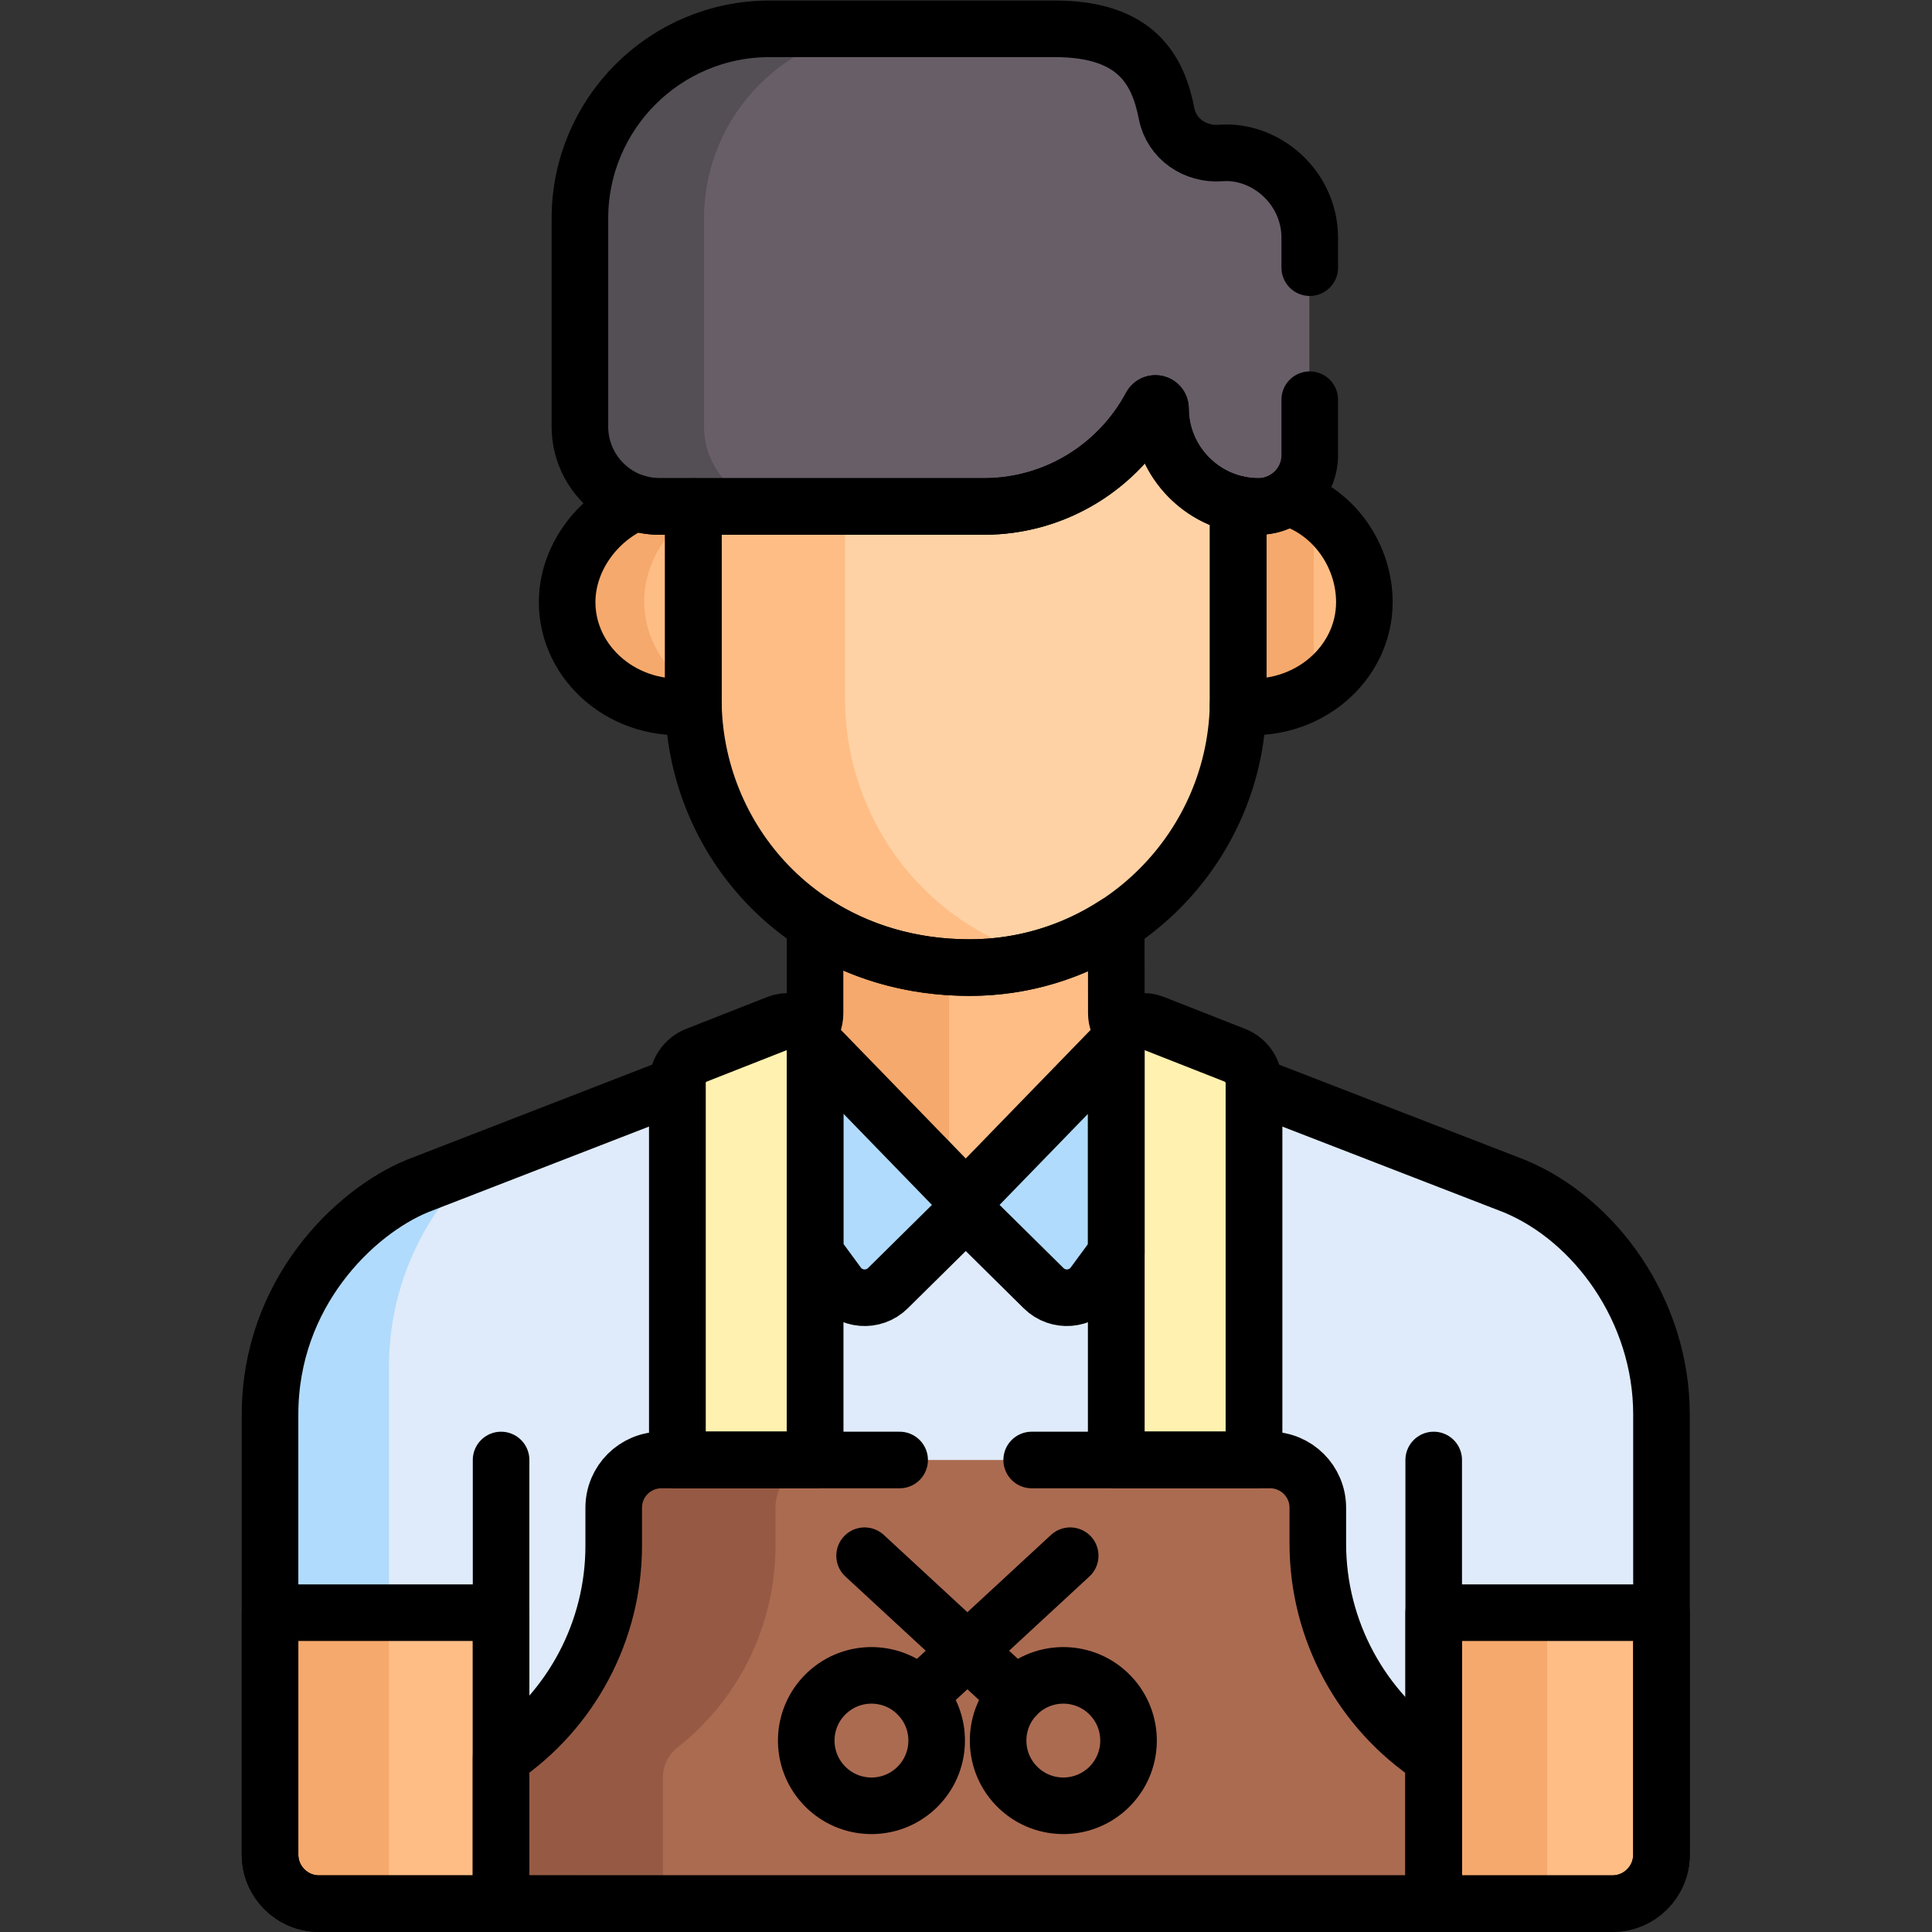 <?xml version="1.0" encoding="UTF-8" standalone="no"?>
<!-- Created with Inkscape (http://www.inkscape.org/) -->

<svg
   version="1.1"
   id="svg7311"
   xml:space="preserve"
   width="20"
   height="20"
   viewBox="0 0 682.667 682.667"
   xmlns="http://www.w3.org/2000/svg"
   xmlns:svg="http://www.w3.org/2000/svg"><rect x="0" y="0" width="682.667" height="682.667" fill="#333333" stroke="none"/><defs
     id="defs7315"><clipPath
       clipPathUnits="userSpaceOnUse"
       id="clipPath7325"><path
         d="M 0,512 H 512 V 0 H 0 Z"
         id="path7323" /></clipPath></defs><g
     id="g7317"
     transform="matrix(1.333,0,0,-1.333,0,682.667)"><g
       id="g7319"><g
         id="g7321"
         clip-path="url(#clipPath7325)"><g
           id="g7327"
           transform="translate(401.281,197.735)"><path
             d="M 0,0 -98.326,38.079 -145.387,-5.159 -193.11,37.86 -290.767,0 c -16.689,-6.868 -39.036,-28.479 -39.036,-60.548 v -54.544 h 61.245 v -75.128 h 247.217 v 75.128 h 60.377 v 54.544 C 39.036,-32.931 21.354,-8.788 0,0"
             style="fill:#dfebfa;fill-opacity:1;fill-rule:nonzero;stroke:none"
             id="path7329" /></g><g
           id="g7331"
           transform="translate(103.1,149.798)"><path
             d="M 0,0 C 0,21.478 9.305,40.884 24.078,54.397 L 7.414,47.938 C -9.275,41.069 -31.623,19.458 -31.623,-12.61 V -67.154 H 0 Z"
             style="fill:#b1dbfc;fill-opacity:1;fill-rule:nonzero;stroke:none"
             id="path7333" /></g><g
           id="g7335"
           transform="translate(377.939,84.644)"><path
             d="m 0,0 v -77.128 h 49.369 c 7.184,0 13.008,5.824 13.008,13.009 l 0,64.119 z"
             style="fill:#ffbd86;fill-opacity:1;fill-rule:nonzero;stroke:none"
             id="path7337" /></g><path
           d="M 410.139,84.644 H 377.94 V 7.516 h 32.199 z"
           style="fill:#f6a96c;fill-opacity:1;fill-rule:nonzero;stroke:none"
           id="path7339" /><g
           id="g7341"
           transform="translate(134.722,84.644)"><path
             d="m 0,0 h -63.245 v -64.119 c 0,-7.185 5.825,-13.009 13.009,-13.009 H 0 Z"
             style="fill:#ffbd86;fill-opacity:1;fill-rule:nonzero;stroke:none"
             id="path7343" /></g><g
           id="g7345"
           transform="translate(103.1,15.625)"><path
             d="M 0,0 V 69.019 H -31.623 V 4.899 c 0,-7.184 5.825,-13.008 13.009,-13.008 H 3.019 C 1.143,-5.922 0,-3.09 0,0"
             style="fill:#f6a96c;fill-opacity:1;fill-rule:nonzero;stroke:none"
             id="path7347" /></g><g
           id="g7349"
           transform="translate(208.17,235.596)"><path
             d="M 0,0 V 0 L 47.723,-43.02 94.784,0.219 92.251,1.2 C 89.485,2.27 87.646,4.931 87.638,7.913 L 87.616,34.635 C 76.434,27.318 63.088,23.047 48.757,23.047 32.952,23.047 19.083,27.429 7.772,34.743 V 7.956 C 7.772,2.433 2.845,1.103 0.745,0.288 Z"
             style="fill:#ffbd86;fill-opacity:1;fill-rule:nonzero;stroke:none"
             id="path7351" /></g><g
           id="g7353"
           transform="translate(251.583,211.566)"><path
             d="m 0,0 v 47.253 c -13.597,0.871 -25.624,5.042 -35.64,11.519 V 31.985 c 0,-5.523 -4.927,-6.853 -7.027,-7.668 l -0.745,-0.288 39.698,-35.785 C -1.501,-8.862 0,-5.07 0,0"
             style="fill:#f6a96c;fill-opacity:1;fill-rule:nonzero;stroke:none"
             id="path7355" /></g><g
           id="g7357"
           transform="translate(276.538,170.658)"><path
             d="M 0,0 C 3.804,-3.759 10.058,-3.265 13.225,1.045 L 52.826,54.93 23.884,66.138 c -0.762,0.295 -1.445,0.719 -2.048,1.229 L -19.535,24.752 c -1.496,-1.541 -1.47,-4 0.057,-5.509 z"
             style="fill:#b1dbfc;fill-opacity:1;fill-rule:nonzero;stroke:none"
             id="path7359" /></g><g
           id="g7361"
           transform="translate(182.414,225.61)"><path
             d="m 0,0 39.617,-53.907 c 3.167,-4.31 9.421,-4.804 13.225,-1.045 l 19.478,19.243 c 1.528,1.509 1.554,3.968 0.057,5.509 L 30.955,12.468 c -1.526,-1.207 -3.367,-1.773 -4.454,-2.195 z"
             style="fill:#b1dbfc;fill-opacity:1;fill-rule:nonzero;stroke:none"
             id="path7363" /></g><g
           id="g7365"
           transform="translate(183.933,326.84)"><path
             d="m 0,0 v 51.428 h -8.962 c -2.274,0 -4.462,0.363 -6.517,1.022 -10.264,-4.356 -18.22,-14.938 -18.22,-26.582 0,-16.431 15.297,-29.902 33.744,-27.74 C 0.029,-1.248 0,-0.626 0,0"
             style="fill:#ffbd86;fill-opacity:1;fill-rule:nonzero;stroke:none"
             id="path7367" /></g><g
           id="g7369"
           transform="translate(183.933,329.523)"><path
             d="m 0,0 c -7.976,5.059 -13.168,13.616 -13.168,23.185 0,9.642 5.462,18.545 13.168,23.798 v 1.761 h -8.962 c -2.274,0 -4.462,0.363 -6.517,1.023 -10.264,-4.357 -18.22,-14.939 -18.22,-26.582 0,-16.432 15.297,-29.903 33.744,-27.741 C 0.029,-3.932 0,-3.31 0,-2.684 Z"
             style="fill:#f6a96c;fill-opacity:1;fill-rule:nonzero;stroke:none"
             id="path7371" /></g><g
           id="g7373"
           transform="translate(340.935,380.874)"><path
             d="m 0,0 c -2.214,-1.525 -4.889,-2.425 -7.766,-2.425 -1.858,0 -3.671,0.199 -5.422,0.571 v -52.173 c 0,-0.63 -0.032,-1.253 -0.048,-1.879 18.481,-2.166 33.861,11.326 33.861,27.835 C 20.625,-15.387 12.208,-3.485 0,0"
             style="fill:#ffbd86;fill-opacity:1;fill-rule:nonzero;stroke:none"
             id="path7375" /></g><g
           id="g7377"
           transform="translate(348.277,377.481)"><path
             d="m 0,0 c -2.243,1.468 -4.696,2.638 -7.342,3.394 -2.214,-1.526 -4.889,-2.425 -7.766,-2.425 -1.858,0 -3.671,0.199 -5.422,0.57 v -52.173 c 0,-0.63 -0.031,-1.253 -0.047,-1.879 7.693,-0.901 14.844,0.917 20.577,4.531 z"
             style="fill:#f6a96c;fill-opacity:1;fill-rule:nonzero;stroke:none"
             id="path7379" /></g><g
           id="g7381"
           transform="translate(307.514,405.833)"><path
             d="M 0,0 C 0,1.391 -1.862,1.87 -2.519,0.644 -10.981,-15.187 -27.66,-25.96 -46.865,-25.96 h -76.965 v -53.049 c 0,-37.203 29.15,-71.181 73.243,-71.181 39.251,0 71.183,31.932 71.183,71.181 v 53.613 C 8.87,-22.906 0,-12.44 0,0"
             style="fill:#fed2a4;fill-opacity:1;fill-rule:nonzero;stroke:none"
             id="path7383" /></g><g
           id="g7385"
           transform="translate(224.014,326.824)"><path
             d="M 0,0 V 53.049 H -40.33 V 0 c 0,-37.203 29.15,-71.182 73.243,-71.182 6.762,0 13.298,0.968 19.5,2.738 C 20.21,-59.683 0,-30.969 0,0"
             style="fill:#ffbd86;fill-opacity:1;fill-rule:nonzero;stroke:none"
             id="path7387" /></g><g
           id="g7389"
           transform="translate(323.485,471.573)"><path
             d="m 0,0 c -6.801,-0.523 -13.042,3.754 -14.351,10.448 -2.205,11.275 -7.787,22.463 -29.591,22.463 h -75.65 c -27.765,0 -50.272,-22.508 -50.272,-50.271 v -55.173 c 0,-11.691 9.477,-21.167 21.167,-21.167 h 85.861 c 19.204,0 35.883,10.773 44.346,26.603 0.656,1.227 2.518,0.747 2.518,-0.643 0,-14.279 11.682,-25.96 25.96,-25.96 v 0 c 7.484,0 13.608,6.123 13.608,13.607 v 57.574 C 23.596,-8.954 11.762,0.904 0,0"
             style="fill:#685e68;fill-opacity:1;fill-rule:nonzero;stroke:none"
             id="path7391" /></g><g
           id="g7393"
           transform="translate(186.621,399.04)"><path
             d="m 0,0 v 55.173 c 0,27.764 22.508,50.271 50.272,50.271 h -33 C -10.492,105.444 -33,82.937 -33,55.173 V 0 c 0,-11.69 9.477,-21.167 21.167,-21.167 h 33 C 9.477,-21.167 0,-11.69 0,0"
             style="fill:#544e55;fill-opacity:1;fill-rule:nonzero;stroke:none"
             id="path7395" /></g><g
           id="g7397"
           transform="translate(327.221,232.413)"><path
             d="m 0,0 -21.514,8.461 c -4.758,1.872 -9.908,-1.636 -9.908,-6.75 V -110.296 H 5.068 V -7.439 C 5.068,-4.153 3.057,-1.202 0,0"
             style="fill:#fff1af;fill-opacity:1;fill-rule:nonzero;stroke:none"
             id="path7399" /></g><g
           id="g7401"
           transform="translate(206.034,240.874)"><path
             d="m 0,0 -21.513,-8.461 c -3.058,-1.202 -5.068,-4.153 -5.068,-7.439 V -118.757 H 9.908 V -6.75 C 9.908,-1.636 4.759,1.872 0,0"
             style="fill:#fff1af;fill-opacity:1;fill-rule:nonzero;stroke:none"
             id="path7403" /></g><g
           id="g7405"
           transform="translate(349.217,102.962)"><path
             d="m 0,0 v 9.506 c 0,6.986 -5.664,12.649 -12.649,12.649 h -161.342 c -6.987,0 -12.65,-5.663 -12.65,-12.649 V -0.578 c 0,-22.558 -11.182,-43.648 -29.854,-56.305 V -95.446 H 0 30.722 v 38.563 l -0.119,0.079 C 11.499,-44.22 0,-22.876 0,0"
             style="fill:#ab6b51;fill-opacity:1;fill-rule:nonzero;stroke:none"
             id="path7407" /></g><g
           id="g7409"
           transform="translate(175.722,40.912)"><path
             d="m 0,0 c 0,3.107 1.406,6.06 3.851,7.979 16.348,12.837 26.003,32.532 26.003,53.492 v 10.085 c 0,6.986 5.664,12.649 12.65,12.649 h -43 c -6.986,0 -12.65,-5.663 -12.65,-12.649 V 61.471 C -13.146,38.914 -24.328,17.824 -43,5.167 V -33.396 H 0 Z"
             style="fill:#965a44;fill-opacity:1;fill-rule:nonzero;stroke:none"
             id="path7411" /></g><g
           id="g7413"
           transform="translate(242.904,38.204)"><path
             d="m 0,0 c -6.924,-6.573 -17.866,-6.288 -24.439,0.637 -6.573,6.924 -6.288,17.866 0.637,24.438 6.924,6.573 17.866,6.288 24.439,-0.637 C 7.21,17.515 6.925,6.572 0,0 Z"
             style="fill:none;stroke:#000000;stroke-width:15;stroke-linecap:round;stroke-linejoin:round;stroke-miterlimit:10;stroke-dasharray:none;stroke-opacity:1"
             id="path7415" /></g><g
           id="g7417"
           transform="translate(283.683,99.746)"><path
             d="M 0,0 -40.142,-37.104"
             style="fill:none;stroke:#000000;stroke-width:15;stroke-linecap:round;stroke-linejoin:round;stroke-miterlimit:10;stroke-dasharray:none;stroke-opacity:1"
             id="path7419" /></g><g
           id="g7421"
           transform="translate(269.963,38.204)"><path
             d="M 0,0 C 6.924,-6.573 17.866,-6.288 24.439,0.637 31.012,7.561 30.727,18.503 23.802,25.075 16.878,31.648 5.936,31.363 -0.637,24.438 -7.209,17.515 -6.925,6.572 0,0 Z"
             style="fill:none;stroke:#000000;stroke-width:15;stroke-linecap:round;stroke-linejoin:round;stroke-miterlimit:10;stroke-dasharray:none;stroke-opacity:1"
             id="path7423" /></g><g
           id="g7425"
           transform="translate(229.185,99.746)"><path
             d="M 0,0 40.142,-37.104"
             style="fill:none;stroke:#000000;stroke-width:15;stroke-linecap:round;stroke-linejoin:round;stroke-miterlimit:10;stroke-dasharray:none;stroke-opacity:1"
             id="path7427" /></g><g
           id="g7429"
           transform="translate(341.259,380.272)"><path
             d="m 0,0 c -2.19,-1.509 -4.837,-2.398 -7.683,-2.398 -1.838,0 -3.631,0.196 -5.363,0.564 v -51.613 c 0,-0.623 -0.032,-1.24 -0.048,-1.859 18.283,-2.143 33.498,11.204 33.498,27.536 C 20.404,-15.221 12.078,-3.447 0,0 Z"
             style="fill:none;stroke:#000000;stroke-width:15;stroke-linecap:round;stroke-linejoin:round;stroke-miterlimit:10;stroke-dasharray:none;stroke-opacity:1"
             id="path7431" /></g><g
           id="g7433"
           transform="translate(183.787,326.824)"><path
             d="m 0,0 v 51.049 h -8.896 c -2.257,0 -4.429,0.361 -6.469,1.015 C -25.553,47.739 -33.45,37.236 -33.45,25.678 -33.45,9.367 -18.267,-4.005 0.045,-1.857 0.029,-1.238 0,-0.621 0,0 Z"
             style="fill:none;stroke:#000000;stroke-width:15;stroke-linecap:round;stroke-linejoin:round;stroke-miterlimit:10;stroke-dasharray:none;stroke-opacity:1"
             id="path7435" /></g><g
           id="g7437"
           transform="translate(307.617,403.833)"><path
             d="m 0,0 c 0,1.391 -1.862,1.87 -2.519,0.644 -8.462,-15.83 -25.142,-26.604 -44.346,-26.604 h -76.965 v -51.049 c 0,-37.203 29.15,-71.181 73.243,-71.181 39.251,0 71.183,31.932 71.183,71.181 v 51.613 C 8.87,-22.906 0,-12.44 0,0 Z"
             style="fill:none;stroke:#000000;stroke-width:15;stroke-linecap:round;stroke-linejoin:round;stroke-miterlimit:10;stroke-dasharray:none;stroke-opacity:1"
             id="path7439" /></g><g
           id="g7441"
           transform="translate(132.825,125.117)"><path
             d="M 0,0 V -117.602"
             style="fill:none;stroke:#000000;stroke-width:15;stroke-linecap:round;stroke-linejoin:round;stroke-miterlimit:10;stroke-dasharray:none;stroke-opacity:1"
             id="path7443" /></g><g
           id="g7445"
           transform="translate(380.042,125.117)"><path
             d="M 0,0 V -117.602"
             style="fill:none;stroke:#000000;stroke-width:15;stroke-linecap:round;stroke-linejoin:round;stroke-miterlimit:10;stroke-dasharray:none;stroke-opacity:1"
             id="path7447" /></g><g
           id="g7449"
           transform="translate(380.042,84.644)"><path
             d="m 0,0 v -77.128 h 47.369 c 7.184,0 13.008,5.824 13.008,13.009 l 0,64.119 z"
             style="fill:none;stroke:#000000;stroke-width:15;stroke-linecap:round;stroke-linejoin:round;stroke-miterlimit:10;stroke-dasharray:none;stroke-opacity:1"
             id="path7451" /></g><g
           id="g7453"
           transform="translate(132.825,84.644)"><path
             d="m 0,0 h -61.245 v -64.119 c 0,-7.185 5.825,-13.009 13.009,-13.009 H 0 Z"
             style="fill:none;stroke:#000000;stroke-width:15;stroke-linecap:round;stroke-linejoin:round;stroke-miterlimit:10;stroke-dasharray:none;stroke-opacity:1"
             id="path7455" /></g><g
           id="g7457"
           transform="translate(295.902,234.124)"><path
             d="m 0,0 c 0,0.484 0.06,0.948 0.147,1.401 l -38.944,-40.115 c -1.496,-1.541 -1.47,-4 0.057,-5.509 l 19.478,-19.243 c 3.804,-3.759 10.058,-3.264 13.225,1.045 L 0,-54.207 Z"
             style="fill:none;stroke:#000000;stroke-width:15;stroke-linecap:round;stroke-linejoin:round;stroke-miterlimit:10;stroke-dasharray:none;stroke-opacity:1"
             id="path7459" /></g><g
           id="g7461"
           transform="translate(215.885,235.592)"><path
             d="m 0,0 c 0.096,-0.473 0.16,-0.959 0.16,-1.468 v -54.136 l 6.089,-8.285 c 3.167,-4.309 9.421,-4.803 13.225,-1.045 l 19.478,19.244 c 1.527,1.508 1.553,3.967 0.057,5.508 z"
             style="fill:none;stroke:#000000;stroke-width:15;stroke-linecap:round;stroke-linejoin:round;stroke-miterlimit:10;stroke-dasharray:none;stroke-opacity:1"
             id="path7463" /></g><g
           id="g7465"
           transform="translate(401.384,197.735)"><path
             d="m 0,0 -68.992,26.719 v -99.337 h -36.489 V 36.389 c 0,1.843 0.676,3.472 1.754,4.721 -1.088,1.274 -1.74,2.909 -1.745,4.663 l -0.022,23.723 c -11.182,-7.316 -24.528,-11.589 -38.86,-11.589 -15.804,0 -29.674,4.382 -40.984,11.698 V 45.817 c 0,-2.124 -0.731,-3.624 -1.747,-4.716 1.074,-1.248 1.747,-2.873 1.747,-4.712 V -72.618 h -36.49 V 26.727 L -290.767,0 c -16.689,-6.868 -39.036,-28.479 -39.036,-60.548 v -116.663 c 0,-7.185 5.824,-13.009 13.008,-13.009 H 26.027 c 7.185,0 13.009,5.824 13.009,13.009 V -60.548 C 39.036,-32.931 21.354,-8.788 0,0 Z"
             style="fill:none;stroke:#000000;stroke-width:15;stroke-linecap:round;stroke-linejoin:round;stroke-miterlimit:10;stroke-dasharray:none;stroke-opacity:1"
             id="path7467" /></g><g
           id="g7469"
           transform="translate(327.324,232.413)"><path
             d="m 0,0 -21.513,8.461 c -4.759,1.872 -9.909,-1.636 -9.909,-6.75 V -107.296 H 5.068 V -7.439 C 5.068,-4.153 3.058,-1.202 0,0 Z"
             style="fill:none;stroke:#000000;stroke-width:15;stroke-linecap:round;stroke-linejoin:round;stroke-miterlimit:10;stroke-dasharray:none;stroke-opacity:1"
             id="path7471" /></g><g
           id="g7473"
           transform="translate(206.137,240.874)"><path
             d="m 0,0 -21.513,-8.461 c -3.058,-1.202 -5.068,-4.153 -5.068,-7.439 v -99.857 H 9.909 V -6.75 C 9.909,-1.636 4.759,1.872 0,0 Z"
             style="fill:none;stroke:#000000;stroke-width:15;stroke-linecap:round;stroke-linejoin:round;stroke-miterlimit:10;stroke-dasharray:none;stroke-opacity:1"
             id="path7475" /></g><g
           id="g7477"
           transform="translate(347.184,441.179)"><path
             d="m 0,0 v 7.877 c 0,13.563 -11.834,23.422 -23.596,22.518 -6.801,-0.523 -13.042,3.753 -14.351,10.448 -2.204,11.274 -7.786,22.463 -29.591,22.463 h -75.65 c -27.765,0 -50.272,-22.507 -50.272,-50.272 v -55.173 c 0,-11.69 9.477,-21.167 21.168,-21.167 h 85.86 c 19.204,0 35.883,10.775 44.347,26.604 0.655,1.226 2.518,0.748 2.518,-0.644 0,-14.278 11.682,-25.96 25.959,-25.96 h 0.001 C -6.124,-63.306 0,-57.183 0,-49.698 V -35"
             style="fill:none;stroke:#000000;stroke-width:15;stroke-linecap:round;stroke-linejoin:round;stroke-miterlimit:10;stroke-dasharray:none;stroke-opacity:1"
             id="path7479" /></g><g
           id="g7481"
           transform="translate(238.474,125.117)"><path
             d="m 0,0 h -63.145 c -6.986,0 -12.649,-5.663 -12.649,-12.649 v -10.085 c 0,-22.557 -11.183,-43.647 -29.854,-56.304 v -38.564 h 216.495 30.722 v 38.564 l -0.119,0.079 c -19.104,12.584 -30.603,33.928 -30.603,56.804 v 9.506 C 110.847,-5.663 105.183,0 98.197,0 H 35"
             style="fill:none;stroke:#000000;stroke-width:15;stroke-linecap:round;stroke-linejoin:round;stroke-miterlimit:10;stroke-dasharray:none;stroke-opacity:1"
             id="path7483" /></g></g></g></g></svg>
